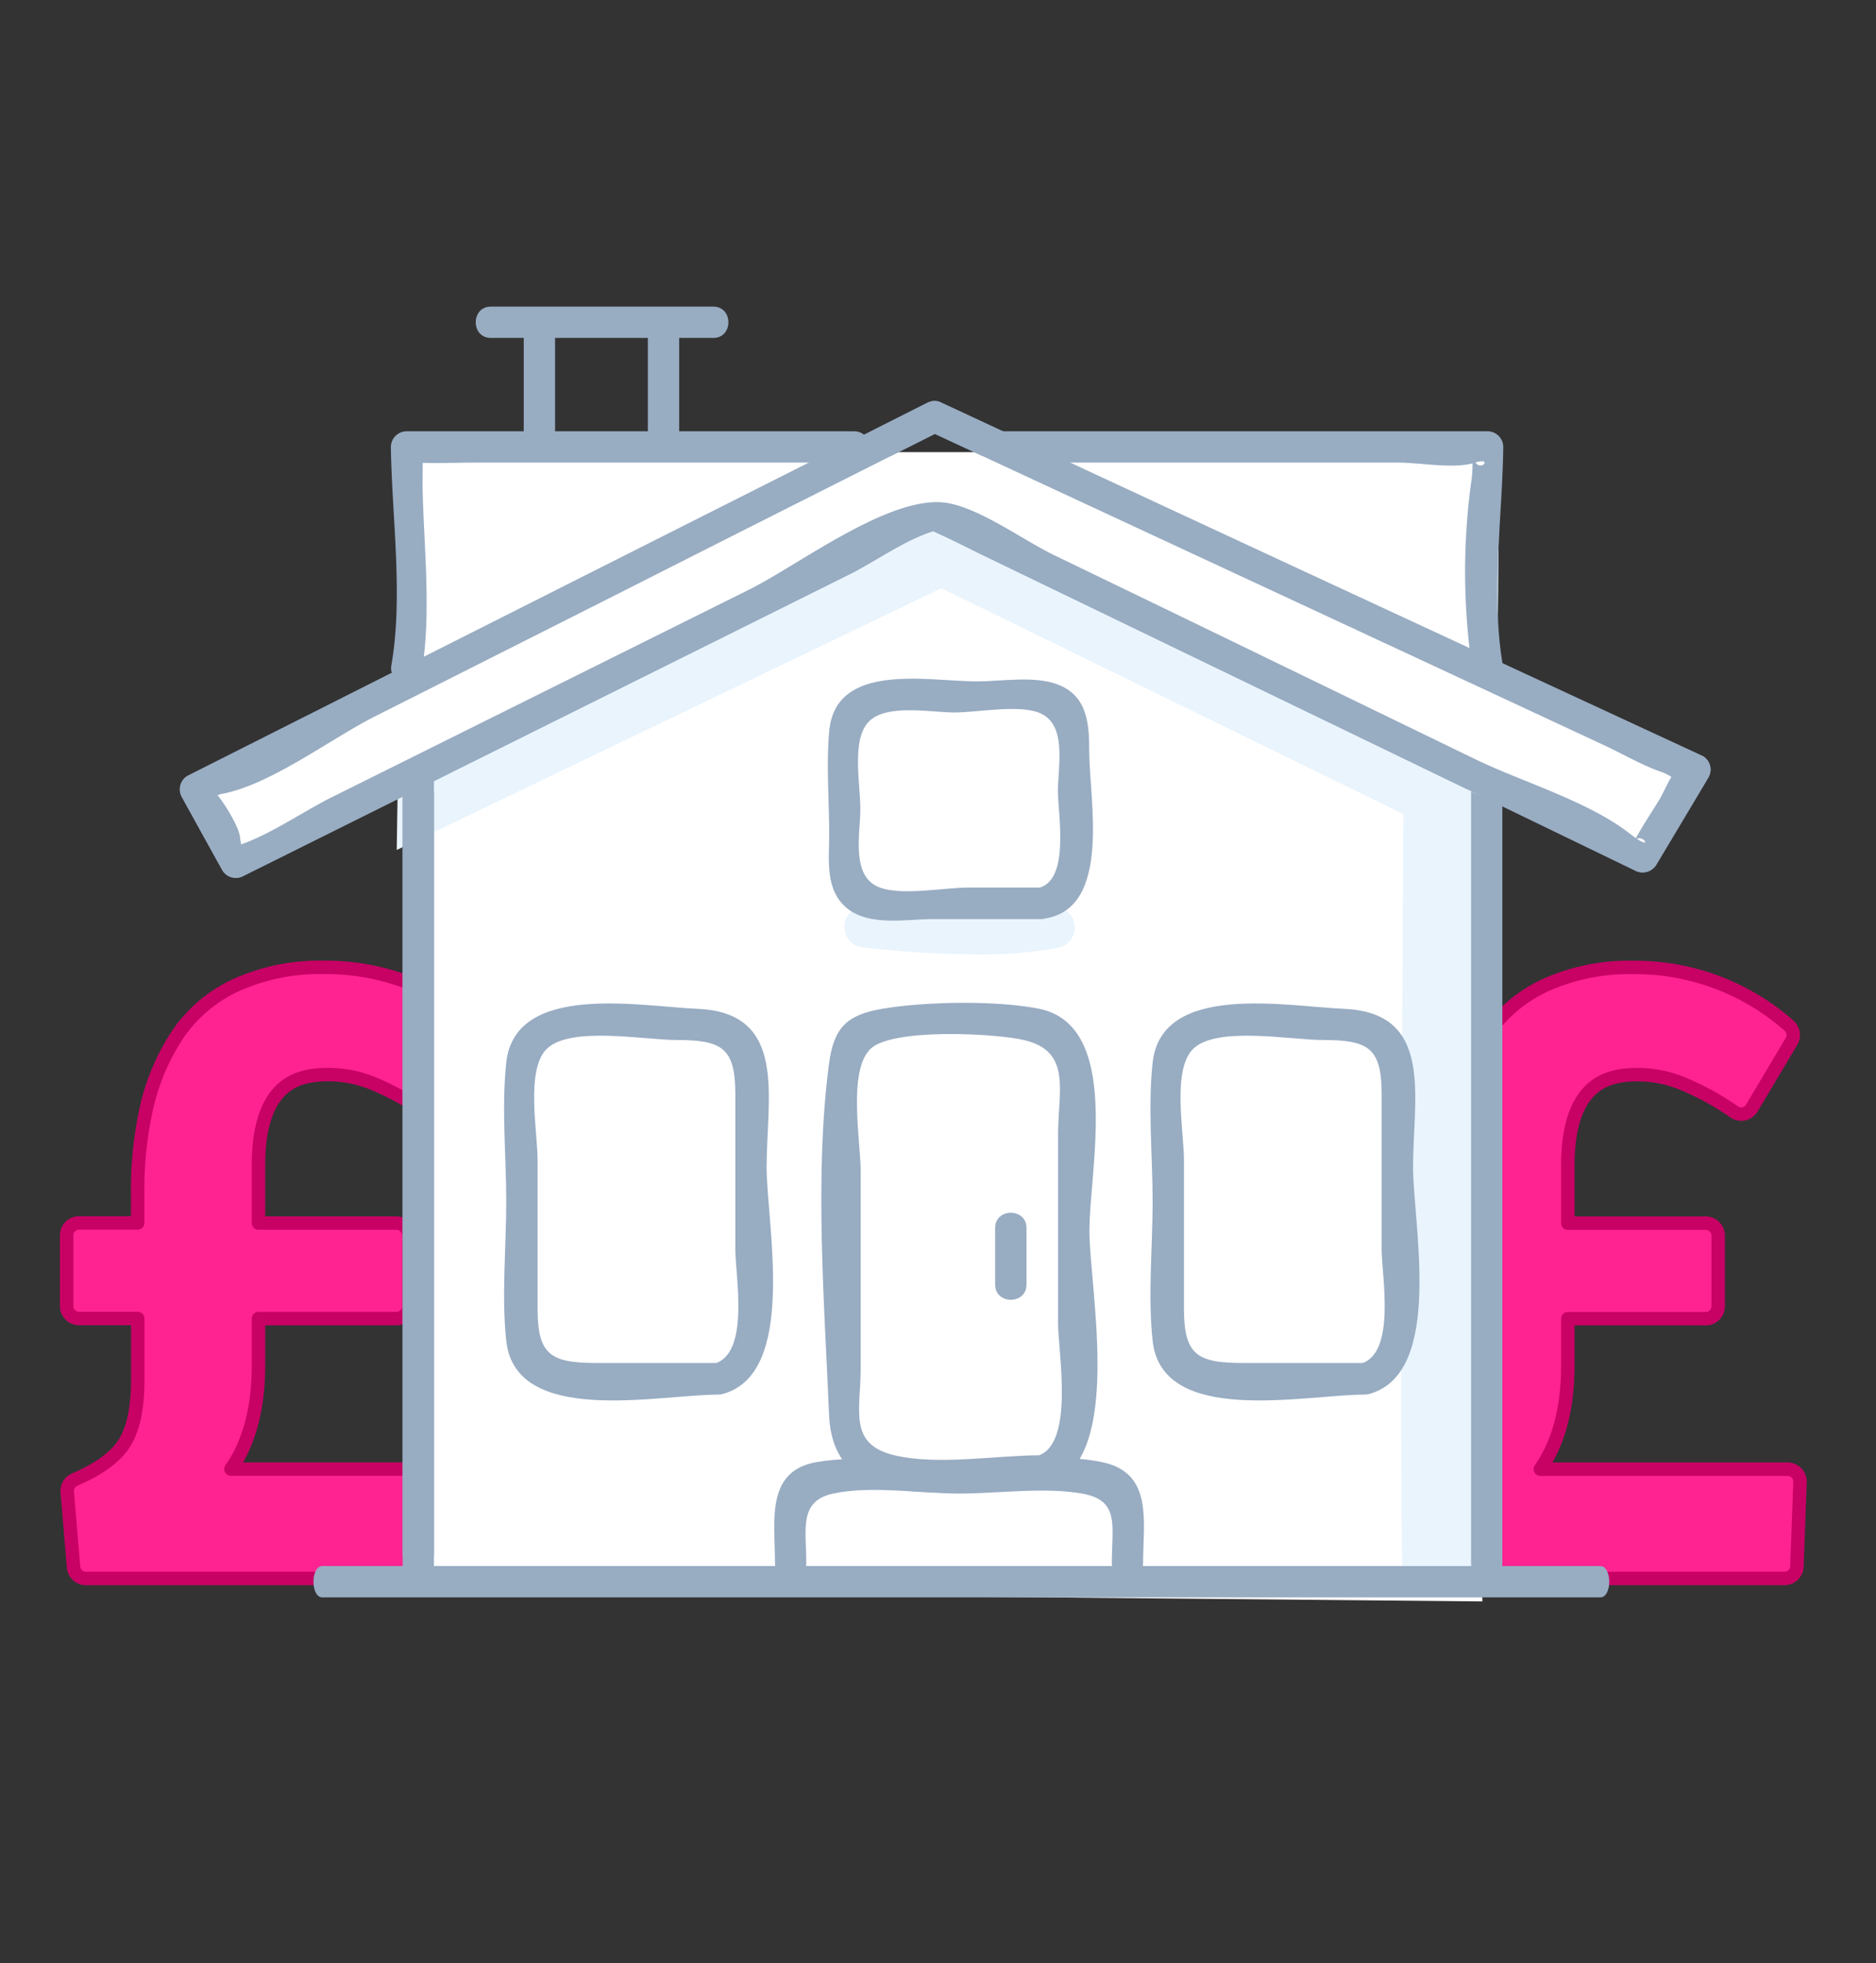 <?xml version="1.0" encoding="UTF-8"?> <svg xmlns="http://www.w3.org/2000/svg" id="Layer_4" data-name="Layer 4" viewBox="0 0 279 292"><rect x="0" y="0" width="279" height="292" fill="#333333" stroke="none"/><defs><style>.cls-1{fill:#ff2391;stroke:#c80165;stroke-linejoin:round;stroke-width:2px;}.cls-2,.cls-5{fill:#98acc2;}.cls-3{fill:#fff;}.cls-3,.cls-5{fill-rule:evenodd;}.cls-4{fill:#e9f4fd;}</style></defs><path class="cls-1" d="M205.68,233.06a1.84,1.84,0,0,0,1.92,1.7h57.78a1.86,1.86,0,0,0,1.86-1.79l.46-12.55a1.88,1.88,0,0,0-.52-1.35,1.83,1.83,0,0,0-1.34-.57H229.08c2.78-4,4.09-9.21,4.09-15.45v-6.93h20.5a1.85,1.85,0,0,0,1.86-1.85v-10.5a1.86,1.86,0,0,0-1.86-1.86h-20.5v-8.64c0-4.9,1-8.24,2.63-10.32s4-3.12,7.63-3.12a17.53,17.53,0,0,1,6.93,1.38h0a40.49,40.49,0,0,1,7.55,4.16,1.84,1.84,0,0,0,1.44.28,1.89,1.89,0,0,0,1.19-.87l5.89-9.89a1.86,1.86,0,0,0-.38-2.36,34.59,34.59,0,0,0-23.22-8.65,30.24,30.24,0,0,0-12.72,2.52,21.2,21.2,0,0,0-8.81,7.25h0a33,33,0,0,0-4.67,10.62h0v0a56.7,56.7,0,0,0-1.43,13.33v4.29H206.5a1.86,1.86,0,0,0-1.86,1.86v10.5a1.85,1.85,0,0,0,1.86,1.85h8.71v9.28c0,4.32-.76,7.33-2,9.29s-3.63,3.77-7.3,5.36a1.85,1.85,0,0,0-1.11,1.86Z"></path><path class="cls-1" d="M10.94,233.06a1.85,1.85,0,0,0,1.93,1.7H70.65A1.86,1.86,0,0,0,72.51,233L73,220.41a1.85,1.85,0,0,0-1.85-1.92H34.35c2.78-4,4.09-9.21,4.09-15.45v-6.93h20.5a1.85,1.85,0,0,0,1.86-1.85v-10.5a1.86,1.86,0,0,0-1.86-1.86H38.44v-8.64c0-4.9,1-8.24,2.62-10.32s4-3.12,7.64-3.12a17.53,17.53,0,0,1,6.93,1.38h0a40.44,40.44,0,0,1,7.54,4.16,1.87,1.87,0,0,0,1.45.28,1.89,1.89,0,0,0,1.19-.87l5.89-9.89a1.86,1.86,0,0,0-.38-2.36,34.59,34.59,0,0,0-23.22-8.65,30.24,30.24,0,0,0-12.72,2.52,21.2,21.2,0,0,0-8.81,7.25h0a33,33,0,0,0-4.67,10.62h0v0a56.7,56.7,0,0,0-1.43,13.33v4.29H11.76a1.85,1.85,0,0,0-1.85,1.86v10.5a1.85,1.85,0,0,0,1.85,1.85h8.72v9.28c0,4.32-.76,7.33-2,9.29s-3.63,3.77-7.3,5.36A1.85,1.85,0,0,0,10,221.93Z"></path><path class="cls-2" d="M73,50.26h33.08c3,0,3-4.66,0-4.66H73C70,45.6,70,50.26,73,50.26Z"></path><path class="cls-3" d="M61.43,236.7V116.29l-26.76,11.9-6-10.4L61.93,102l-.5-34.76h160.5L220.1,99l29.84,15.76-5.7,13.48L218.7,116.93l1.76,121.24Z"></path><path class="cls-4" d="M144.93,141.94A150.35,150.35,0,0,1,129.3,141a7.29,7.29,0,0,0-.88-.08,3.06,3.06,0,0,1,.1-6.11,14,14,0,0,1,1.42.13c11.55,1.22,20.35,1.19,26.2,0a3.06,3.06,0,0,1,1.27,6A62.9,62.9,0,0,1,144.93,141.94Zm-16.51-1h0Z"></path><path class="cls-4" d="M208.09,92.84c0-.75-1.4-25.73-.76-25.19S223,67.26,223,67.26l-.31,32.57Z"></path><path class="cls-4" d="M59,126.41,140,87.48l68.72,33.6s-.78,114.84,0,114.06,12.38.21,12.38.21L220.9,115,139.37,76.82l-11.63,4.55L59.18,115Z"></path><path class="cls-5" d="M130.59,80.57a.35.35,0,0,1,.08.05l0-.05Z"></path><path class="cls-2" d="M106.78,202.71h-18c-6.89,0-8.83-1.19-8.83-8.1V172.53c0-4.22-1.81-13.43,1.37-16.54,3.5-3.42,14.5-1.32,19.21-1.32,6.88,0,8.83,1.16,8.83,8.1v23.09c0,3.83,2.2,15.5-3.14,16.95-2.9.78-1.65,5.28,1.25,4.51,11.2-3,6.54-25.27,6.54-33.76,0-10.3,3.21-22.95-10.24-23.52-8.62-.37-27.18-4-28.48,8-.72,6.73,0,13.93,0,20.68s-.72,14,0,20.69c1.38,12.76,22.63,8,31.55,8C109.78,207.37,109.78,202.71,106.78,202.71Z"></path><path class="cls-2" d="M202.91,202.71h-18c-6.89,0-8.83-1.19-8.83-8.1V172.53c0-4.22-1.81-13.43,1.37-16.54,3.5-3.42,14.5-1.32,19.21-1.32,6.88,0,8.82,1.16,8.82,8.1v23.09c0,3.83,2.21,15.5-3.13,16.95-2.89.78-1.65,5.28,1.25,4.51,11.2-3,6.55-25.27,6.55-33.76,0-10.3,3.2-22.95-10.26-23.52-8.61-.37-27.17-4-28.47,8-.72,6.73,0,13.93,0,20.68s-.72,14,0,20.69c1.38,12.76,22.63,8,31.56,8C205.91,207.37,205.91,202.71,202.91,202.71Z"></path><path class="cls-2" d="M154.84,216.43c-6.75,0-15.32,1.55-21.84,0-6.89-1.63-5-6.71-5-12.87V174.24c0-4.53-1.94-14.86,1.43-18.22,3.13-3.14,18.63-2.36,22.93-1.32,7.06,1.68,5,7.61,5,13.92v28.27c0,4.11,2.52,18.11-3.13,19.64-2.9.78-1.65,5.28,1.25,4.5,11.9-3.21,6.54-29.09,6.54-38,0-9.16,4.87-30.49-7.48-33-6.39-1.27-16.87-1.09-23.32,0-5.3.9-7.19,2.79-7.92,8.12-2.2,16.54-.7,35.59,0,52.26.65,15.89,19.7,10.69,31.55,10.69C157.85,221.09,157.85,216.43,154.84,216.43Z"></path><path class="cls-2" d="M170,232.45c0-5.93,1.52-13.18-5.72-14.91-6.5-1.53-15-.08-21.64-.08s-14.6-1.16-21.25,0c-7.61,1.34-6.13,8.93-6.13,15,0,3,4.65,3,4.65,0,0-5-1.16-9.22,4-10.33,5.65-1.22,13,0,18.74,0s12.61-1,18.28,0,4.42,4.79,4.42,10.33C165.38,235.45,170,235.45,170,232.45Z"></path><path class="cls-2" d="M148,182.62v8.44c0,3,4.66,3,4.66,0v-8.44C152.67,179.62,148,179.62,148,182.62Z"></path><path class="cls-2" d="M154.84,132H144c-3.52,0-9.81,1.24-13.15,0-4.37-1.6-2.9-8-2.9-11.72s-1.37-10.36,1.3-13,9.11-1.32,12.7-1.32c3.37,0,9.3-1.17,12.48,0,4.37,1.6,2.9,8,2.9,11.72,0,3.32,1.91,13.62-3.13,14.42-2.95.47-1.71,5,1.24,4.5,9.94-1.6,6.55-17.8,6.55-24.82,0-4.09-.24-8.33-4.74-10-3.47-1.3-8.36-.44-11.93-.44-7.27,0-21.07-3-22,7.42-.46,5,0,10.28,0,15.33,0,3.8-.67,8.28,2.67,11s8.9,1.6,12.71,1.6h16.17C157.85,136.63,157.85,132,154.84,132Z"></path><path class="cls-2" d="M223.43,232.45V117.61c0-3-4.65-3-4.65,0V232.45C218.78,235.45,223.43,235.45,223.43,232.45Z"></path><path class="cls-2" d="M64.54,231.1V116.26c0-3-4.66-3-4.66,0V231.1C59.88,234.11,64.54,234.11,64.54,231.1Z"></path><path class="cls-2" d="M64.54,233V118.12c0-3-4.66-3-4.66,0V233C59.88,236,64.54,236,64.54,233Z"></path><path class="cls-2" d="M137.89,64q50.36,23.4,100.69,46.84c2.79,1.3,5.66,3,8.59,4,1.76.57,4,3,3.18.36s-2.64,2.18-3.49,3.6c-1.3,2.15-2.77,4.27-3.91,6.5,1.06-2.07,3.52,1.89-.55-1.3-6.13-4.81-15.81-7.63-22.82-11L188.21,97.78q-15.77-7.65-31.55-15.27c-4.53-2.2-11-7-16-7.74-8.41-1.16-22,9.37-29.4,13q-30.95,15.4-61.91,30.8c-4.69,2.33-10,6.19-15.14,7.53,2.61-.7,1.91,1.94,1.5-1.6-.21-1.69-2.54-5.39-3.65-6.6-1.89-2-.83.93-1.37,1.29a7.79,7.79,0,0,1,2.15-1.09c7.32-1.29,16.35-8.25,23-11.59L92.13,88.2Q116.21,76,140.25,63.92c2.66-1.34.31-5.38-2.36-4l-110,55.47a2.34,2.34,0,0,0-.82,3.18c2,3.63,4,7.25,6,10.85a2.34,2.34,0,0,0,3.18.83l90.18-44.88c4-2,8.87-5.59,13.33-6.63-.21,0-3-.65-.31.57,2.38,1.06,4.71,2.28,7.06,3.42l53.22,25.72q21.69,10.49,43.4,21a2.4,2.4,0,0,0,3.19-.82c2.58-4.33,5.17-8.62,7.76-13a2.33,2.33,0,0,0-.83-3.18Q196.78,86.32,140.25,60C137.55,58.7,135.17,62.71,137.89,64Z"></path><path class="cls-2" d="M77.89,48.73V66c0,3,4.66,3,4.66,0V48.73C82.55,45.75,77.89,45.73,77.89,48.73Z"></path><path class="cls-2" d="M96.35,48.73V66c0,3,4.66,3,4.66,0V48.73C101,45.75,96.35,45.73,96.35,48.73Z"></path><path class="cls-2" d="M47.94,237.57H238c1.77,0,1.77-4.66,0-4.66H47.94C46.18,232.91,46.18,237.57,47.94,237.57Z"></path><path class="cls-3" d="M137,76.2,61.17,116.9,34.41,128.81,28.46,118.4l33.2-15.79-.49-34.76h160.5l-1.84,31.71,29.85,15.76L244,128.81l-25.54-11.26-15.65-11.68Z"></path><path class="cls-2" d="M137.89,64q50.36,23.4,100.69,46.84c2.79,1.3,5.66,3,8.59,4,1.76.57,4,3,3.18.36s-2.64,2.18-3.49,3.6c-1.3,2.15-2.77,4.27-3.91,6.5,1.06-2.07,3.52,1.89-.54-1.3-6.14-4.81-15.82-7.63-22.83-11L188.21,97.78q-15.77-7.65-31.55-15.27c-4.53-2.2-11-7-16-7.74-8.42-1.16-22,9.37-29.41,13q-30.95,15.4-61.91,30.8c-4.68,2.33-10,6.19-15.14,7.53,2.61-.7,1.91,1.94,1.5-1.6-.21-1.69-2.54-5.39-3.65-6.6-1.89-2-.83.93-1.37,1.29a7.79,7.79,0,0,1,2.15-1.09c7.32-1.29,16.36-8.25,23-11.59L92.13,88.2Q116.21,76,140.25,63.92c2.66-1.34.31-5.38-2.36-4l-110,55.47a2.34,2.34,0,0,0-.83,3.18c2,3.63,4,7.25,6,10.85a2.34,2.34,0,0,0,3.18.83l90.18-44.88c4-2,8.87-5.59,13.33-6.63-.21,0-3-.65-.31.57,2.38,1.06,4.71,2.28,7.06,3.42l53.22,25.72q21.71,10.49,43.4,21a2.4,2.4,0,0,0,3.19-.82l7.76-13a2.33,2.33,0,0,0-.83-3.18Q196.78,86.32,140.25,60C137.55,58.7,135.17,62.71,137.89,64Z"></path><path class="cls-2" d="M62.68,100.12c1.56-9,.29-19.1.16-28.16,0-1.45.08-3-.05-4.5-.18-1.94-3.75,1.24-1.22,1.34,3.24.13,6.52,0,9.76,0H127c3,0,3-4.66,0-4.66H60.46a2.36,2.36,0,0,0-2.33,2.33c.15,10.41,1.86,22.19.08,32.43C57.66,101.8,62.17,103.07,62.68,100.12Z"></path><path class="cls-2" d="M223.5,98.9c-1.79-10.24-.08-22,.07-32.43a2.35,2.35,0,0,0-2.33-2.33H149.37c-3,0-3,4.66,0,4.66H208c3.21,0,8.33,1,11.39,0,3.31-1.08-.24,2.75-.5-2.07a21.47,21.47,0,0,1,0,4.32,98.7,98.7,0,0,0,.16,29.07C219.51,103.1,224,101.83,223.5,98.9Z"></path></svg> 